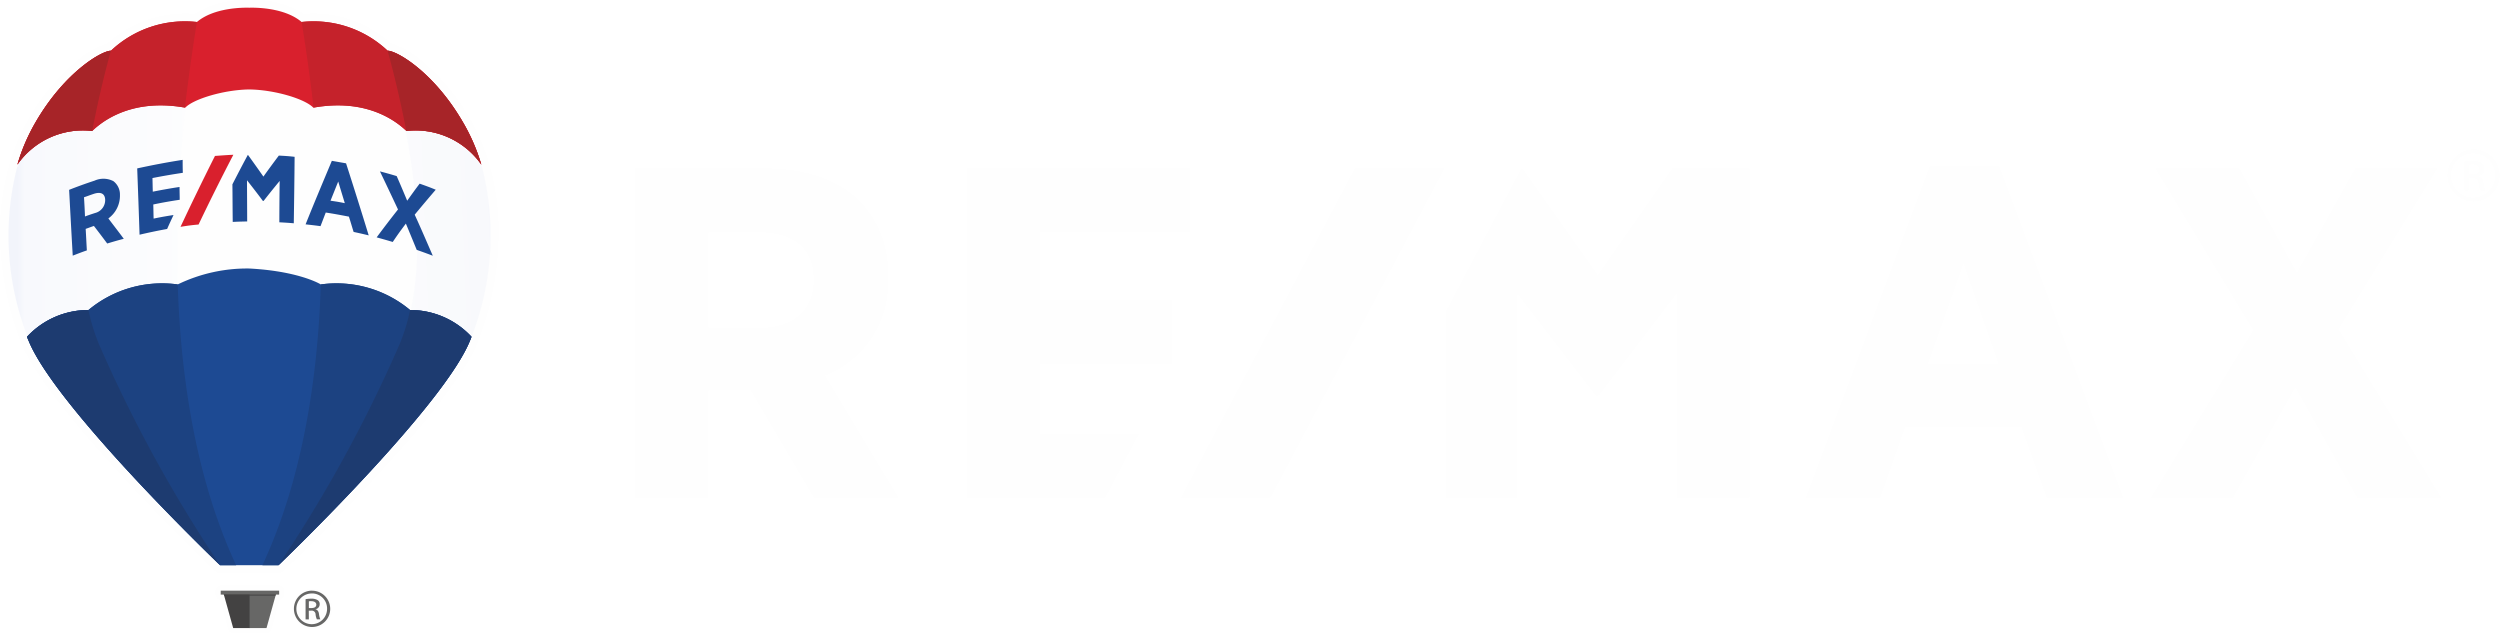 <svg xmlns="http://www.w3.org/2000/svg" xmlns:xlink="http://www.w3.org/1999/xlink" viewBox="0 0 212.5 53.819">
    <defs>
        <linearGradient id="rmx-a" x1="1" x2=".04" y1=".5" y2=".5" gradientUnits="objectBoundingBox">
            <stop offset="0" stop-color="#fefefe"/>
            <stop offset=".969" stop-color="#f8f9fd"/>
            <stop offset="1" stop-color="#f2f4fb"/>
        </linearGradient>
        <linearGradient xlink:href="#a" id="rmx-b" x1="0" x2=".96"/>
        <linearGradient id="rmx-c" x1="1.04" x2="-.206" y1=".449" y2=".567" gradientUnits="objectBoundingBox">
            <stop offset="0" stop-color="#f2f4fb"/>
            <stop offset=".031" stop-color="#f8f9fc"/>
            <stop offset="1" stop-color="#fefefe"/>
        </linearGradient>
        <linearGradient xlink:href="#a" id="rmx-d" x1=".751" x2=".115" y1=".476" y2=".536"/>
    </defs>
    <path fill="#fefefe" d="M18.705 48.7a.68.68 0 0 1-.46-.181L15.999 46.3a135.049 135.049 0 0 1-2.441-2.469l-.335-.335-.293-.321-.307-.307-.293-.321-.307-.321-.307-.306-.293-.335-.307-.321-.307-.321-.293-.335-.307-.321-.293-.32c-.084-.084-.293-.321-.293-.321-.084-.1-.293-.321-.293-.321a8.617 8.617 0 0 0-.265-.293C5.104 34.61 2.663 31.3 1.816 29.2l-.042-.1c-.028-.084-.042-.112-.084-.237a.043.043 0 0 1-.014-.028c0-.014-.028-.07-.042-.112 0-.014-.014-.042-.014-.056v-.014a25.257 25.257 0 0 1-1.493-6.5 21.24 21.24 0 0 1 .684-8.217v-.014l.038-.122a18.034 18.034 0 0 1 5.608-8.569A7.444 7.444 0 0 1 9.094 3.7a.077.077 0 0 0 .07-.042 9.879 9.879 0 0 1 6.612-2.514c.251 0 .488.014.711.028h.014a.118.118 0 0 0 .1-.028A7.958 7.958 0 0 1 20.909 0h.558a7.958 7.958 0 0 1 4.311 1.144.133.133 0 0 0 .1.028h.014c.223-.014.46-.028.711-.028a9.814 9.814 0 0 1 6.613 2.525.2.2 0 0 0 .084.028 7.667 7.667 0 0 1 2.637 1.535 17.873 17.873 0 0 1 3.976 4.8 16.836 16.836 0 0 1 1.632 3.78.6.6 0 0 0 .014.07c.014 0 .028.056.028.056a.691.691 0 0 0 .056.181l.028.14.042.126c.028.1.042.181.07.265l.014.07c.014.07.042.153.056.223.014.042.014.1.028.14l.014.056c.028.126.056.237.084.349 0 .028.014.112.014.112.028.167.056.307.084.432v.028a20.619 20.619 0 0 1 .307 3.111v.488a25.708 25.708 0 0 1-1.632 9.068 1.447 1.447 0 0 1-.056.139c-.042.126-.056.153-.084.237l-.042.084a.962.962 0 0 1-.042.112s-.042.1-.056.126-.028.056-.028.07a.748.748 0 0 0-.07.153c-.014.028-.042.07-.056.1s-.056.112-.056.126c-.028.056-.056.1-.084.153l-.028.056a10.23 10.23 0 0 1-.46.823v.014a56.061 56.061 0 0 1-5.9 7.575v.005c-.112.126-.209.237-.321.349v.014a3.657 3.657 0 0 0-.307.349h-.014l-.307.349-.014.014c-.112.112-.209.223-.307.335l-.028.028c-.1.1-.2.209-.293.321l-.014.014c-.112.126-.209.237-.307.335l-.028.028c-.1.112-.209.223-.307.335l-.014.014c-.1.112-.209.223-.307.335 0 0-.223.237-.321.349l-.335.349c-.112.112-.321.335-.321.335a205.275 205.275 0 0 1-6.11 6.166.68.68 0 0 1-.46.181Zm1.1 5.12a.419.419 0 0 1-.4-.321l-.711-2.525a.463.463 0 0 1-.377-.446v-.321a.449.449 0 0 1 .446-.446h4.953a.449.449 0 0 1 .446.446v.321a.451.451 0 0 1-.377.446l-.713 2.526a.445.445 0 0 1-.4.321Zm6.738-.363a1.709 1.709 0 1 1 1.716-1.716 1.709 1.709 0 0 1-1.714 1.716Z"/>
    <path fill="#fefefe" d="M26.545 50.206a1.542 1.542 0 1 1-1.562 1.535 1.533 1.533 0 0 1 1.562-1.535ZM2.3 28.5a2.19 2.19 0 0 0 .126.321 31.976 31.976 0 0 0 4.9 7.115c2.734 3.306 6.04 6.78 8.593 9.333a224 224 0 0 0 2.539 2.539.014.014 0 0 1 .014.014.8.8 0 0 1 .153.153h.042l2.455.014h2.5c3.99-3.836 12.429-12.318 15.5-17.41.167-.279.321-.544.446-.809.014-.028.028-.042.042-.07s.042-.084.07-.126a.417.417 0 0 1 .056-.112c.014-.028.028-.07.042-.1a.584.584 0 0 0 .056-.139.305.305 0 0 0 .042-.07l.084-.209c.014-.014.014-.042.028-.056a1.319 1.319 0 0 1 .042-.126c.028-.084.056-.14.042-.14a23.453 23.453 0 0 0 .851-14.634s-4-10.839-19.642-10.839A21.676 21.676 0 0 0 1.556 13.918v.279l-.07-.07A23.554 23.554 0 0 0 2.3 28.5Z"/>
    <path fill="url(#rmx-a)" fill-rule="evenodd" d="M51.158 257.477v.279l-.07-.07a23.554 23.554 0 0 0 .823 14.369 2.19 2.19 0 0 0 .126.321 31.976 31.976 0 0 0 4.9 7.115c2.734 3.306 6.04 6.78 8.593 9.333.949.963 1.814 1.814 2.539 2.539l.167.167h1.339C61.97 275 65.262 252.441 66.211 247a21.727 21.727 0 0 0-15.053 10.477Z" transform="translate(-49.612 -243.554)"/>
    <path fill="url(#rmx-b)" fill-rule="evenodd" d="M1605 291.529h1.339a234.32 234.32 0 0 0 2.72-2.706c2.539-2.553 5.845-6.026 8.594-9.333a31.981 31.981 0 0 0 4.9-7.115c.056-.153.056-.153.112-.321a23.45 23.45 0 0 0 .823-14.369l-.07.07v-.279A21.727 21.727 0 0 0 1608.362 247c.949 5.441 4.238 28-3.362 44.529Z" transform="translate(-1582.612 -243.554)"/>
    <path fill="url(#rmx-c)" fill-rule="evenodd" d="M1733.044 469.864A118.14 118.14 0 0 1 1723 488.46c2.441-2.372 6.25-6.222 9.57-9.988a87.695 87.695 0 0 0 1.507-1.772 33.606 33.606 0 0 0 4.785-6.863.5.5 0 0 0 .056-.126c.028-.07.042-.1.056-.14-.014.028-.014.028.014-.042 0 0 .028-.056.112-.265a23.659 23.659 0 0 0 .823-14.369l-.07-.209A21.718 21.718 0 0 0 1732.3 447c1.093 3.934 3.771 15.317.744 22.864Z" transform="translate(-1698.966 -440.764)"/>
    <path fill="url(#rmx-d)" fill-rule="evenodd" d="m48.158 454.686-.07.209a23.554 23.554 0 0 0 .823 14.369c.056.167.056.167.112.321a32.468 32.468 0 0 0 4.9 7.115 81.484 81.484 0 0 0 2.3 2.664c3.125 3.487 6.543 6.933 8.789 9.109a118.688 118.688 0 0 1-10.044-18.609c-3.027-7.547-.349-18.93.739-22.864a21.566 21.566 0 0 0-7.549 7.686Z" transform="translate(-46.654 -440.764)"/>
    <path fill="#d9202d" d="M21.188.656C20.7.642 18.203.628 16.738 1.87a9.169 9.169 0 0 0-7.31 2.441c-.767 0-3.906 1.786-6.389 6.054a16.19 16.19 0 0 0-1.562 3.627 6.788 6.788 0 0 1 6.347-2.86c.279-.209 2.762-2.916 7.924-1.981.7-.739 3.292-1.521 5.441-1.548 2.162.028 4.743.809 5.441 1.548 5.162-.935 7.645 1.772 7.924 1.981a6.818 6.818 0 0 1 6.361 2.86 16.244 16.244 0 0 0-1.578-3.628c-2.483-4.269-5.622-6.054-6.389-6.054a9.169 9.169 0 0 0-7.31-2.441C24.177.628 21.677.642 21.188.656Z"/>
    <path fill="#c5222b" d="M16.738 1.87a9.169 9.169 0 0 0-7.31 2.441c-.767 0-3.906 1.786-6.389 6.054a16.19 16.19 0 0 0-1.562 3.627 6.8 6.8 0 0 1 6.361-2.86c.265-.209 2.748-2.9 7.882-1.981.488-4.143 1.018-7.281 1.018-7.281Z"/>
    <path fill="#a72428" d="M7.838 11.133c.739-3.878 1.59-6.822 1.59-6.822-.767 0-3.906 1.786-6.389 6.054a16.19 16.19 0 0 0-1.562 3.627 6.8 6.8 0 0 1 6.361-2.859Z"/>
    <path fill="#c5222b" d="M25.639 1.87a9.169 9.169 0 0 1 7.31 2.441c.767 0 3.906 1.786 6.389 6.054a16.248 16.248 0 0 1 1.576 3.627 6.818 6.818 0 0 0-6.361-2.86c-.279-.209-2.762-2.9-7.9-1.981a160.223 160.223 0 0 0-1.014-7.281Z"/>
    <path fill="#a72428" d="M34.548 11.133h-.014c-.739-3.878-1.59-6.822-1.59-6.822.768 0 3.906 1.786 6.389 6.054a16.249 16.249 0 0 1 1.577 3.627 6.818 6.818 0 0 0-6.362-2.859Z"/>
    <path fill="#434242" d="M21.258 50.416h-2.274l.028.07.809 2.9h1.437Z"/>
    <path fill="#676766" d="M21.216 50.416h2.274l-.028.07-.809 2.9h-1.437Z"/>
    <path fill="#676766" d="M23.713 50.541h-4.952v-.335h4.966v.321Z"/>
    <path fill="#434242" d="m23.421 50.624.028-.083h-4.423l.028.083Z"/>
    <path fill="#1d4a93" d="M34.859 26.352a9.76 9.76 0 0 0-7.589-2.176c-.279-.167-2.134-1.144-6.082-1.353a13.541 13.541 0 0 0-6.082 1.353 9.76 9.76 0 0 0-7.589 2.176 7.1 7.1 0 0 0-5.217 2.27 2.183 2.183 0 0 0 .126.321c1.883 4.687 11.83 14.8 16.28 19.1h4.966c4.45-4.3 14.4-14.41 16.28-19.1a2.179 2.179 0 0 0 .126-.321 7.1 7.1 0 0 0-5.219-2.27Z"/>
    <path fill="#1c4281" d="M27.27 24.176a9.76 9.76 0 0 1 7.589 2.176 7.1 7.1 0 0 1 5.217 2.274 2.159 2.159 0 0 1-.125.321c-1.883 4.687-11.83 14.8-16.28 19.1h-1.367c3.46-7.424 4.715-16.087 4.966-23.871Z"/>
    <path fill="#1d3b70" d="M34.859 26.352a7.1 7.1 0 0 1 5.217 2.274 2.159 2.159 0 0 1-.125.321c-1.883 4.687-11.83 14.8-16.28 19.1a118.788 118.788 0 0 0 10.337-18.888 16.746 16.746 0 0 0 .851-2.807Z"/>
    <path fill="#1c4281" d="M15.106 24.176a9.761 9.761 0 0 0-7.589 2.176A7.1 7.1 0 0 0 2.3 28.626a2.183 2.183 0 0 0 .126.321c1.883 4.687 11.83 14.8 16.28 19.1h1.367c-3.46-7.424-4.716-16.087-4.967-23.871Z"/>
    <path fill="#1d3b70" d="M7.517 26.352a7.1 7.1 0 0 0-5.217 2.27 2.183 2.183 0 0 0 .126.321c1.883 4.687 11.83 14.8 16.28 19.1A118.8 118.8 0 0 1 8.369 29.155a16.756 16.756 0 0 1-.852-2.803Z"/>
    <path fill="#1d4a93" d="M8.94 16.991a1.129 1.129 0 0 1-.865 1.116c-.335.111-.516.167-.851.293a63.436 63.436 0 0 0-.084-1.632c.335-.111.5-.181.837-.293.6-.195.949-.014.963.516Zm1.255-.391v-.031a1.421 1.421 0 0 0-.558-1.172 1.844 1.844 0 0 0-1.6-.042c-.725.237-1.451.5-2.162.781.1 1.869.2 3.739.307 5.594.474-.181.711-.279 1.2-.446-.042-.725-.056-1.1-.1-1.828.279-.1.418-.153.7-.251.46.6.684.893 1.13 1.493.558-.167.837-.251 1.409-.4-.432-.586-.879-1.158-1.311-1.73a2.388 2.388 0 0 0 .986-1.967Zm19.112.67c-.474-.1-.725-.14-1.214-.209.265-.656.391-.977.656-1.632.222.74.335 1.102.558 1.84Zm-1.1-3.6c-.753 1.8-1.507 3.585-2.232 5.4.5.056.767.084 1.269.153.181-.46.265-.7.446-1.158.8.125 1.186.2 1.967.349.167.516.237.781.4 1.3a42.3 42.3 0 0 1 1.283.293 444.409 444.409 0 0 0-1.925-6.124Zm7.045 4.576c.586-.711 1.186-1.423 1.786-2.12-.544-.223-.823-.321-1.367-.516-.432.572-.642.865-1.06 1.451-.293-.7-.586-1.4-.893-2.093a34.493 34.493 0 0 0-1.423-.4 364.052 364.052 0 0 1 1.535 3.236 94.806 94.806 0 0 0-1.814 2.372c.544.153.809.223 1.367.391.432-.642.656-.949 1.116-1.562.307.739.614 1.479.921 2.232.558.2.823.293 1.367.5-.505-1.16-1.007-2.332-1.537-3.49Zm-22.195.335c-.014-.474-.014-.711-.028-1.2a36.347 36.347 0 0 1 2.246-.4c0-.432-.014-.656-.014-1.088-.767.112-1.521.251-2.274.4-.014-.46-.014-.7-.028-1.158a55.263 55.263 0 0 1 2.581-.446c-.014-.446-.014-.67-.014-1.1-1.3.2-2.581.446-3.864.725.07 1.883.139 3.766.2 5.636a46.25 46.25 0 0 1 2.344-.488c.209-.474.321-.711.544-1.186-.69.11-1.025.166-1.695.306Zm10.644-5.357a83.61 83.61 0 0 0-1.311 1.786 142.08 142.08 0 0 0-1.311-1.841h-.014c-.446.823-.879 1.66-1.311 2.5.014 1.06.014 2.12.028 3.195.488-.028.725-.028 1.228-.042 0-1.158-.014-2.33-.014-3.5.46.586.907 1.158 1.339 1.744l.014.014h.056c.446-.572.907-1.144 1.367-1.7a294.37 294.37 0 0 0-.028 3.515c.488.028.739.042 1.228.084.028-1.883.056-3.766.07-5.65-.534-.06-.813-.076-1.343-.104Z"/>
    <path fill="#d9202d" d="M16.878 19.084a194.752 194.752 0 0 1 2.957-5.929c-.628.028-.948.056-1.562.1q-1.507 2.992-2.929 6.026c.613-.1.92-.142 1.534-.197Z"/>
    <path fill="#676766" d="M26.253 51.685h.2c.237 0 .432-.069.432-.293 0-.139-.112-.293-.432-.293a.731.731 0 0 0-.2.014Zm0 .962h-.279v-1.716a2.391 2.391 0 0 1 .488-.042.967.967 0 0 1 .544.125.39.39 0 0 1 .167.349.421.421 0 0 1-.349.418v.014c.154.028.265.167.293.418a1.513 1.513 0 0 0 .112.432h-.293a1.227 1.227 0 0 1-.112-.446.326.326 0 0 0-.377-.293h-.2Zm.293-2.2a1.305 1.305 0 1 0 1.255 1.311 1.277 1.277 0 0 0-1.255-1.315Zm0-.237a1.542 1.542 0 1 1-1.562 1.535 1.533 1.533 0 0 1 1.562-1.539Z"/>
    <path fill="#fefefe" d="m142.149 14.313-6.333 9.068-6.417-9.068h-.083l-6.431 12.192v15.79h6.1V24.971l6.6 8.579.042.07h.265l6.668-8.733v17.408h6.152V14.313ZM88.4 36.87v-5.957h11.229v-5.427H88.4v-5.747h12.764v-5.427h-19v27.983h11.788l2.86-5.427Zm110.373-8.886 8.4-13.671h-6.975l-4.966 8.872-4.882-8.872h-7.143l8.314 13.755-8.691 14.229h6.975l5.3-9.388 5.259 9.388h7.143Zm-28.877 2.985h-6.04l3.041-8.565Zm-5.873-16.824-10.518 28.15h6.319l2.121-6.026h9.863l2.162 6.026h6.5l-10.532-28.151Zm-94.86 9.639v.042c0 2.525-1.716 4.046-4.618 4.046h-4.324v-8.133h4.2c3.109.001 4.742 1.396 4.742 4.046Zm6.319-.126v-.153a8.723 8.723 0 0 0-2.483-6.5c-1.855-1.772-4.617-2.692-7.993-2.692H53.943v27.982h6.278v-9.123h3.585l5.371 9.123h7.185L70.126 31.93a8.465 8.465 0 0 0 5.356-8.27Zm39.674-9.346-14.774 27.983h7.617l14.773-27.984Zm94.693.516h.293c.335 0 .614-.112.614-.418 0-.223-.153-.432-.614-.432-.125 0-.223.014-.293.014Zm0 1.367h-.39v-2.469a4.735 4.735 0 0 1 .711-.056 1.32 1.32 0 0 1 .781.2.545.545 0 0 1 .224.5.6.6 0 0 1-.489.6v.028c.223.028.377.223.418.6a2.057 2.057 0 0 0 .167.6h-.418a1.6 1.6 0 0 1-.181-.628.466.466 0 0 0-.544-.432h-.279Zm.433-3.153a1.877 1.877 0 1 0 1.813 1.883 1.84 1.84 0 0 0-1.814-1.881Zm0-.349a2.218 2.218 0 1 1-2.246 2.218 2.23 2.23 0 0 1 2.245-2.216Z"/>
</svg>
